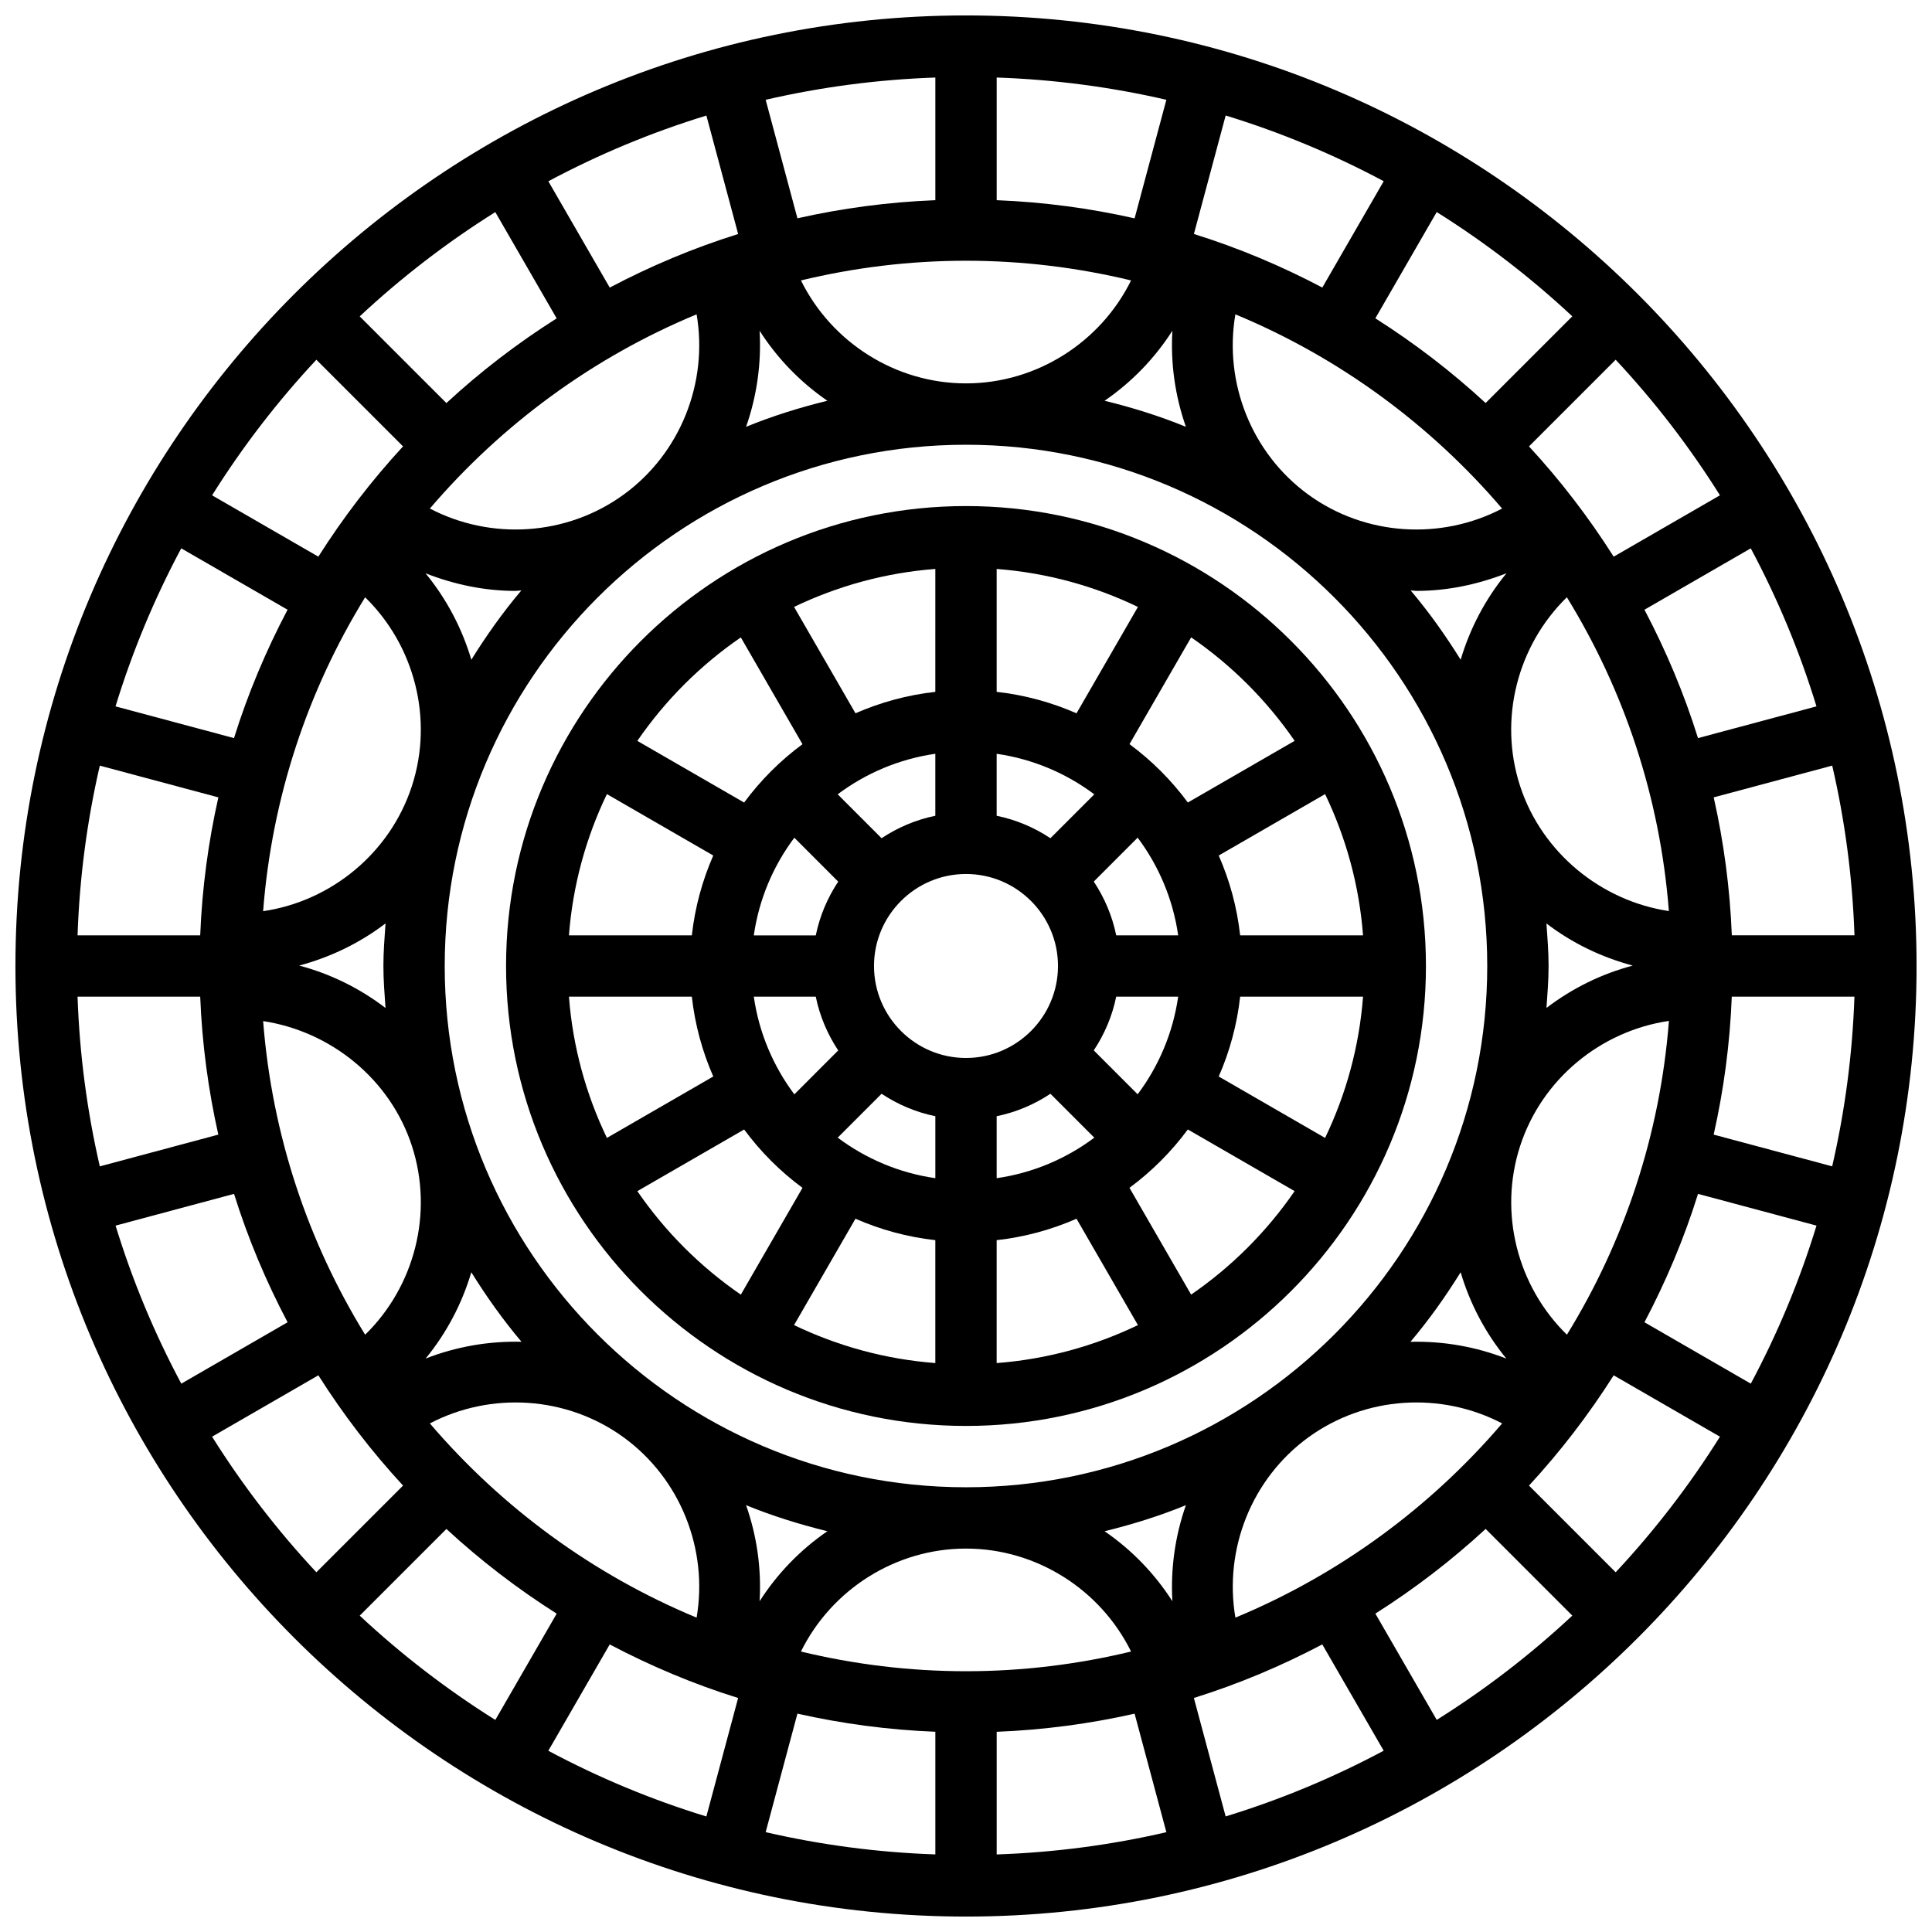 <?xml version="1.0" encoding="UTF-8"?>
<!-- Uploaded to: ICON Repo, www.iconrepo.com, Generator: ICON Repo Mixer Tools -->
<svg width="800px" height="800px" version="1.1" viewBox="144 144 512 512" xmlns="http://www.w3.org/2000/svg">
 <defs>
  <clipPath id="a">
   <path d="m148.09 148.09h503.81v503.81h-503.81z"/>
  </clipPath>
 </defs>
 <path d="m400 278.11c-67.211 0-121.89 54.68-121.89 121.89s54.68 121.89 121.89 121.89 121.89-54.68 121.89-121.89c-0.004-67.211-54.684-121.89-121.89-121.89zm56.23 113.76h-16.422c-1.055-5.176-3.121-9.98-5.949-14.246l11.629-11.637c5.574 7.445 9.359 16.27 10.742 25.883zm-56.23 32.504c-13.441 0-24.379-10.938-24.379-24.379s10.938-24.379 24.379-24.379 24.379 10.938 24.379 24.379c-0.004 13.441-10.941 24.379-24.379 24.379zm22.371-58.238c-4.258-2.828-9.07-4.891-14.246-5.949v-16.422c9.613 1.383 18.438 5.168 25.875 10.742zm-30.5-5.949c-5.176 1.055-9.988 3.121-14.246 5.949l-11.629-11.637c7.434-5.574 16.262-9.352 25.875-10.742zm-14.242 73.672c4.258 2.828 9.07 4.891 14.246 5.949v16.422c-9.613-1.383-18.438-5.168-25.875-10.742zm30.496 5.949c5.176-1.055 9.988-3.121 14.246-5.949l11.629 11.637c-7.438 5.566-16.262 9.352-25.875 10.734zm0-112.46v-32.57c13.328 1.023 25.938 4.535 37.438 10.066l-16.277 28.188c-6.606-2.894-13.719-4.856-21.16-5.684zm-16.254 0c-7.445 0.828-14.555 2.789-21.16 5.68l-16.277-28.188c11.5-5.527 24.102-9.043 37.438-10.066zm-37.363 38.656 11.629 11.637c-2.828 4.258-4.891 9.07-5.949 14.246l-16.422-0.004c1.383-9.621 5.168-18.445 10.742-25.879zm-27.164 25.871h-32.57c1.023-13.328 4.535-25.938 10.059-37.43l28.188 16.277c-2.894 6.602-4.848 13.711-5.676 21.152zm0 16.254c0.828 7.445 2.789 14.555 5.68 21.152l-28.188 16.277c-5.527-11.5-9.043-24.102-10.059-37.43zm16.422 0h16.422c1.055 5.176 3.121 9.98 5.949 14.246l-11.629 11.637c-5.574-7.445-9.359-16.27-10.742-25.883zm48.105 64.527v32.57c-13.328-1.023-25.938-4.535-37.438-10.066l16.277-28.188c6.609 2.898 13.719 4.856 21.16 5.684zm16.254 0c7.445-0.828 14.555-2.789 21.16-5.68l16.277 28.188c-11.5 5.527-24.102 9.043-37.438 10.066zm37.363-38.656-11.629-11.637c2.828-4.258 4.891-9.07 5.949-14.246h16.422c-1.383 9.625-5.168 18.449-10.742 25.883zm27.164-25.871h32.57c-1.023 13.328-4.535 25.938-10.059 37.43l-28.188-16.277c2.898-6.598 4.848-13.711 5.676-21.152zm0-16.254c-0.828-7.445-2.777-14.555-5.68-21.152l28.188-16.277c5.527 11.5 9.043 24.102 10.059 37.43zm14.441-51.543-28.301 16.34c-4.356-5.898-9.562-11.102-15.465-15.465l16.34-28.301c10.734 7.387 20.039 16.691 27.426 27.426zm-146.77-27.414 16.34 28.301c-5.898 4.356-11.102 9.562-15.465 15.465l-28.301-16.34c7.387-10.746 16.691-20.051 27.426-27.426zm-27.422 146.75 28.301-16.34c4.356 5.898 9.562 11.102 15.465 15.465l-16.34 28.301c-10.738-7.387-20.043-16.691-27.426-27.426zm146.76 27.418-16.34-28.301c5.898-4.356 11.102-9.562 15.465-15.465l28.301 16.34c-7.387 10.742-16.691 20.047-27.426 27.426z"/>
 <g clip-path="url(#a)">
  <path d="m400 148.09c-138.9 0-251.91 113-251.91 251.91s113.01 251.91 251.91 251.91 251.91-113 251.91-251.91c-0.004-138.91-113.01-251.91-251.91-251.91zm71.395 424.6c-3.086-18.016 4.211-36.785 19.355-47.789 15.105-10.969 35.168-12.133 51.332-3.68-19.047 22.289-43.215 40.066-70.688 51.469zm-71.395 14.203c-15.066 0-29.699-1.836-43.742-5.219 8.086-16.387 25.027-27.285 43.742-27.285s35.656 10.898 43.742 27.285c-14.043 3.383-28.68 5.219-43.742 5.219zm-142.08-65.672c16.164-8.449 36.219-7.289 51.332 3.68 15.137 11.004 22.445 29.773 19.355 47.789-27.477-11.402-51.641-29.18-70.688-51.469zm70.688-293.92c3.086 18.016-4.211 36.785-19.355 47.789-15.105 10.969-35.168 12.133-51.332 3.68 19.047-22.289 43.211-40.066 70.688-51.469zm71.395-14.203c15.066 0 29.699 1.836 43.742 5.219-8.086 16.387-25.031 27.285-43.742 27.285-18.715 0-35.656-10.898-43.742-27.285 14.039-3.383 28.676-5.219 43.742-5.219zm142.07 65.676c-16.156 8.441-36.219 7.297-51.332-3.68-15.137-11.004-22.445-29.773-19.355-47.789 27.48 11.398 51.648 29.176 70.688 51.469zm-105.34 271.02c7.394-1.812 14.602-4.062 21.543-6.906-2.852 8.133-4.086 16.766-3.582 25.457-4.723-7.371-10.824-13.645-17.961-18.551zm-91.434 18.551c0.512-8.695-0.723-17.324-3.582-25.457 6.93 2.836 14.148 5.086 21.543 6.906-7.137 4.906-13.238 11.18-17.961 18.551zm17.961-318.14c-7.394 1.812-14.602 4.062-21.543 6.906 2.852-8.133 4.086-16.766 3.582-25.457 4.723 7.371 10.824 13.645 17.961 18.551zm-94.352 68.633c-2.469-8.336-6.566-16.121-12.141-22.914 7.637 2.992 15.691 4.672 23.809 4.672 0.527 0 1.055-0.105 1.586-0.121-4.883 5.762-9.254 11.93-13.254 18.363zm-22.746 92.285c-6.777-5.184-14.539-9.035-22.875-11.238 8.328-2.227 16.098-5.988 22.883-11.172-0.266 3.746-0.566 7.477-0.566 11.289 0 3.754 0.301 7.434 0.559 11.121zm36.039 88.461c-8.645-0.211-17.27 1.27-25.41 4.453 5.559-6.785 9.645-14.555 12.109-22.875 4.023 6.461 8.41 12.645 13.301 18.422zm-20.348-99.582c0-76.172 61.969-138.14 138.14-138.14s138.14 61.969 138.14 138.14-61.969 138.14-138.14 138.14-138.14-61.969-138.14-138.14zm192.84-168.35c-0.512 8.695 0.723 17.324 3.582 25.457-6.93-2.836-14.148-5.086-21.543-6.906 7.137-4.906 13.238-11.18 17.961-18.551zm63.145 68.82c0.527 0.016 1.047 0.121 1.586 0.121 8.117 0 16.172-1.684 23.809-4.672-5.574 6.793-9.668 14.578-12.141 22.914-4.004-6.434-8.379-12.602-13.254-18.363zm13.246 180.69c2.461 8.32 6.551 16.098 12.117 22.883-8.141-3.184-16.773-4.664-25.418-4.453 4.891-5.777 9.289-11.969 13.301-18.43zm22.738-92.434c6.777 5.184 14.547 8.945 22.875 11.164-8.336 2.203-16.09 6.039-22.867 11.223 0.258-3.68 0.559-7.359 0.559-11.113 0-3.805-0.301-7.535-0.566-11.273zm-6.988-36.438c-5.777-17.781-0.668-37.25 12.398-50.008 15.121 24.559 24.688 52.859 27.035 83.16-17.852-2.66-33.656-15.402-39.434-33.152zm-306.07-50.004c13.066 12.758 18.18 32.219 12.398 50.008-5.777 17.781-21.43 30.547-39.434 33.18 2.34-30.312 11.906-58.625 27.035-83.188zm12.402 145.42c5.777 17.781 0.668 37.25-12.398 50.008-15.113-24.539-24.68-52.828-27.035-83.113 17.922 2.723 33.664 15.34 39.434 33.105zm306.08 50.008c-13.066-12.758-18.18-32.219-12.398-50.008 5.777-17.781 21.395-30.504 39.434-33.152-2.348 30.301-11.91 58.602-27.035 83.16zm20.551-192.13 28.172-16.27c7.086 13.262 12.945 27.27 17.414 41.883l-31.398 8.41c-3.695-11.848-8.492-23.215-14.188-34.023zm-8.156-14.059c-6.606-10.418-14.105-20.199-22.445-29.223l22.973-22.973c10.312 11.043 19.574 23.07 27.637 35.934zm-33.938-40.719c-9.02-8.328-18.805-15.836-29.223-22.445l16.262-28.164c12.863 8.062 24.891 17.324 35.934 27.637zm-43.277-30.602c-10.816-5.703-22.184-10.5-34.031-14.195l8.418-31.398c14.609 4.469 28.621 10.328 41.883 17.414zm-49.746-18.34c-11.832-2.672-24.047-4.316-36.551-4.812v-32.504c15.406 0.527 30.441 2.543 44.969 5.898zm-52.805-4.812c-12.504 0.496-24.719 2.137-36.551 4.801l-8.418-31.406c14.531-3.352 29.562-5.367 44.969-5.898zm-52.258 8.965c-11.848 3.699-23.215 8.492-34.031 14.195l-16.27-28.172c13.262-7.086 27.27-12.945 41.883-17.414zm-48.098 22.355c-10.418 6.606-20.199 14.105-29.223 22.445l-22.973-22.973c11.043-10.312 23.07-19.574 35.934-27.637zm-40.711 33.926c-8.328 9.02-15.836 18.805-22.445 29.223l-28.16-16.254c8.062-12.863 17.324-24.891 27.637-35.934zm-30.602 43.285c-5.703 10.816-10.5 22.176-14.195 34.023l-31.398-8.41c4.469-14.609 10.328-28.621 17.414-41.883zm-18.34 49.73c-2.664 11.84-4.316 24.055-4.812 36.559h-32.504c0.527-15.406 2.543-30.441 5.898-44.969zm-4.812 52.812c0.496 12.504 2.137 24.719 4.801 36.559l-31.406 8.418c-3.352-14.539-5.367-29.57-5.898-44.977zm8.965 52.266c3.699 11.848 8.492 23.215 14.195 34.023l-28.172 16.27c-7.086-13.262-12.945-27.27-17.414-41.883zm22.348 48.082c6.606 10.418 14.105 20.199 22.445 29.223l-22.973 22.973c-10.312-11.043-19.574-23.07-27.637-35.934zm33.934 40.719c9.02 8.328 18.805 15.836 29.223 22.445l-16.262 28.164c-12.863-8.062-24.891-17.324-35.934-27.637zm43.277 30.602c10.816 5.703 22.184 10.5 34.031 14.195l-8.418 31.398c-14.609-4.469-28.621-10.328-41.883-17.414zm49.746 18.34c11.832 2.664 24.043 4.309 36.551 4.801v32.504c-15.406-0.527-30.441-2.543-44.969-5.898zm52.805 4.812c12.504-0.496 24.719-2.137 36.551-4.801l8.418 31.406c-14.527 3.363-29.562 5.371-44.969 5.898zm52.258-8.965c11.848-3.699 23.215-8.492 34.031-14.195l16.27 28.172c-13.262 7.086-27.27 12.945-41.883 17.414zm48.098-22.355c10.418-6.606 20.199-14.105 29.223-22.445l22.973 22.973c-11.043 10.312-23.07 19.574-35.934 27.637zm40.711-33.926c8.328-9.02 15.836-18.805 22.445-29.223l28.164 16.262c-8.062 12.863-17.324 24.891-27.637 35.934zm30.602-43.285c5.703-10.816 10.5-22.176 14.195-34.023l31.398 8.41c-4.469 14.609-10.328 28.621-17.414 41.883zm18.34-49.73c2.664-11.832 4.309-24.043 4.801-36.559h32.504c-0.527 15.406-2.543 30.441-5.898 44.969zm4.812-52.812c-0.496-12.504-2.137-24.719-4.801-36.559l31.406-8.418c3.363 14.527 5.371 29.562 5.898 44.969h-32.504z"/>
 </g>
</svg>